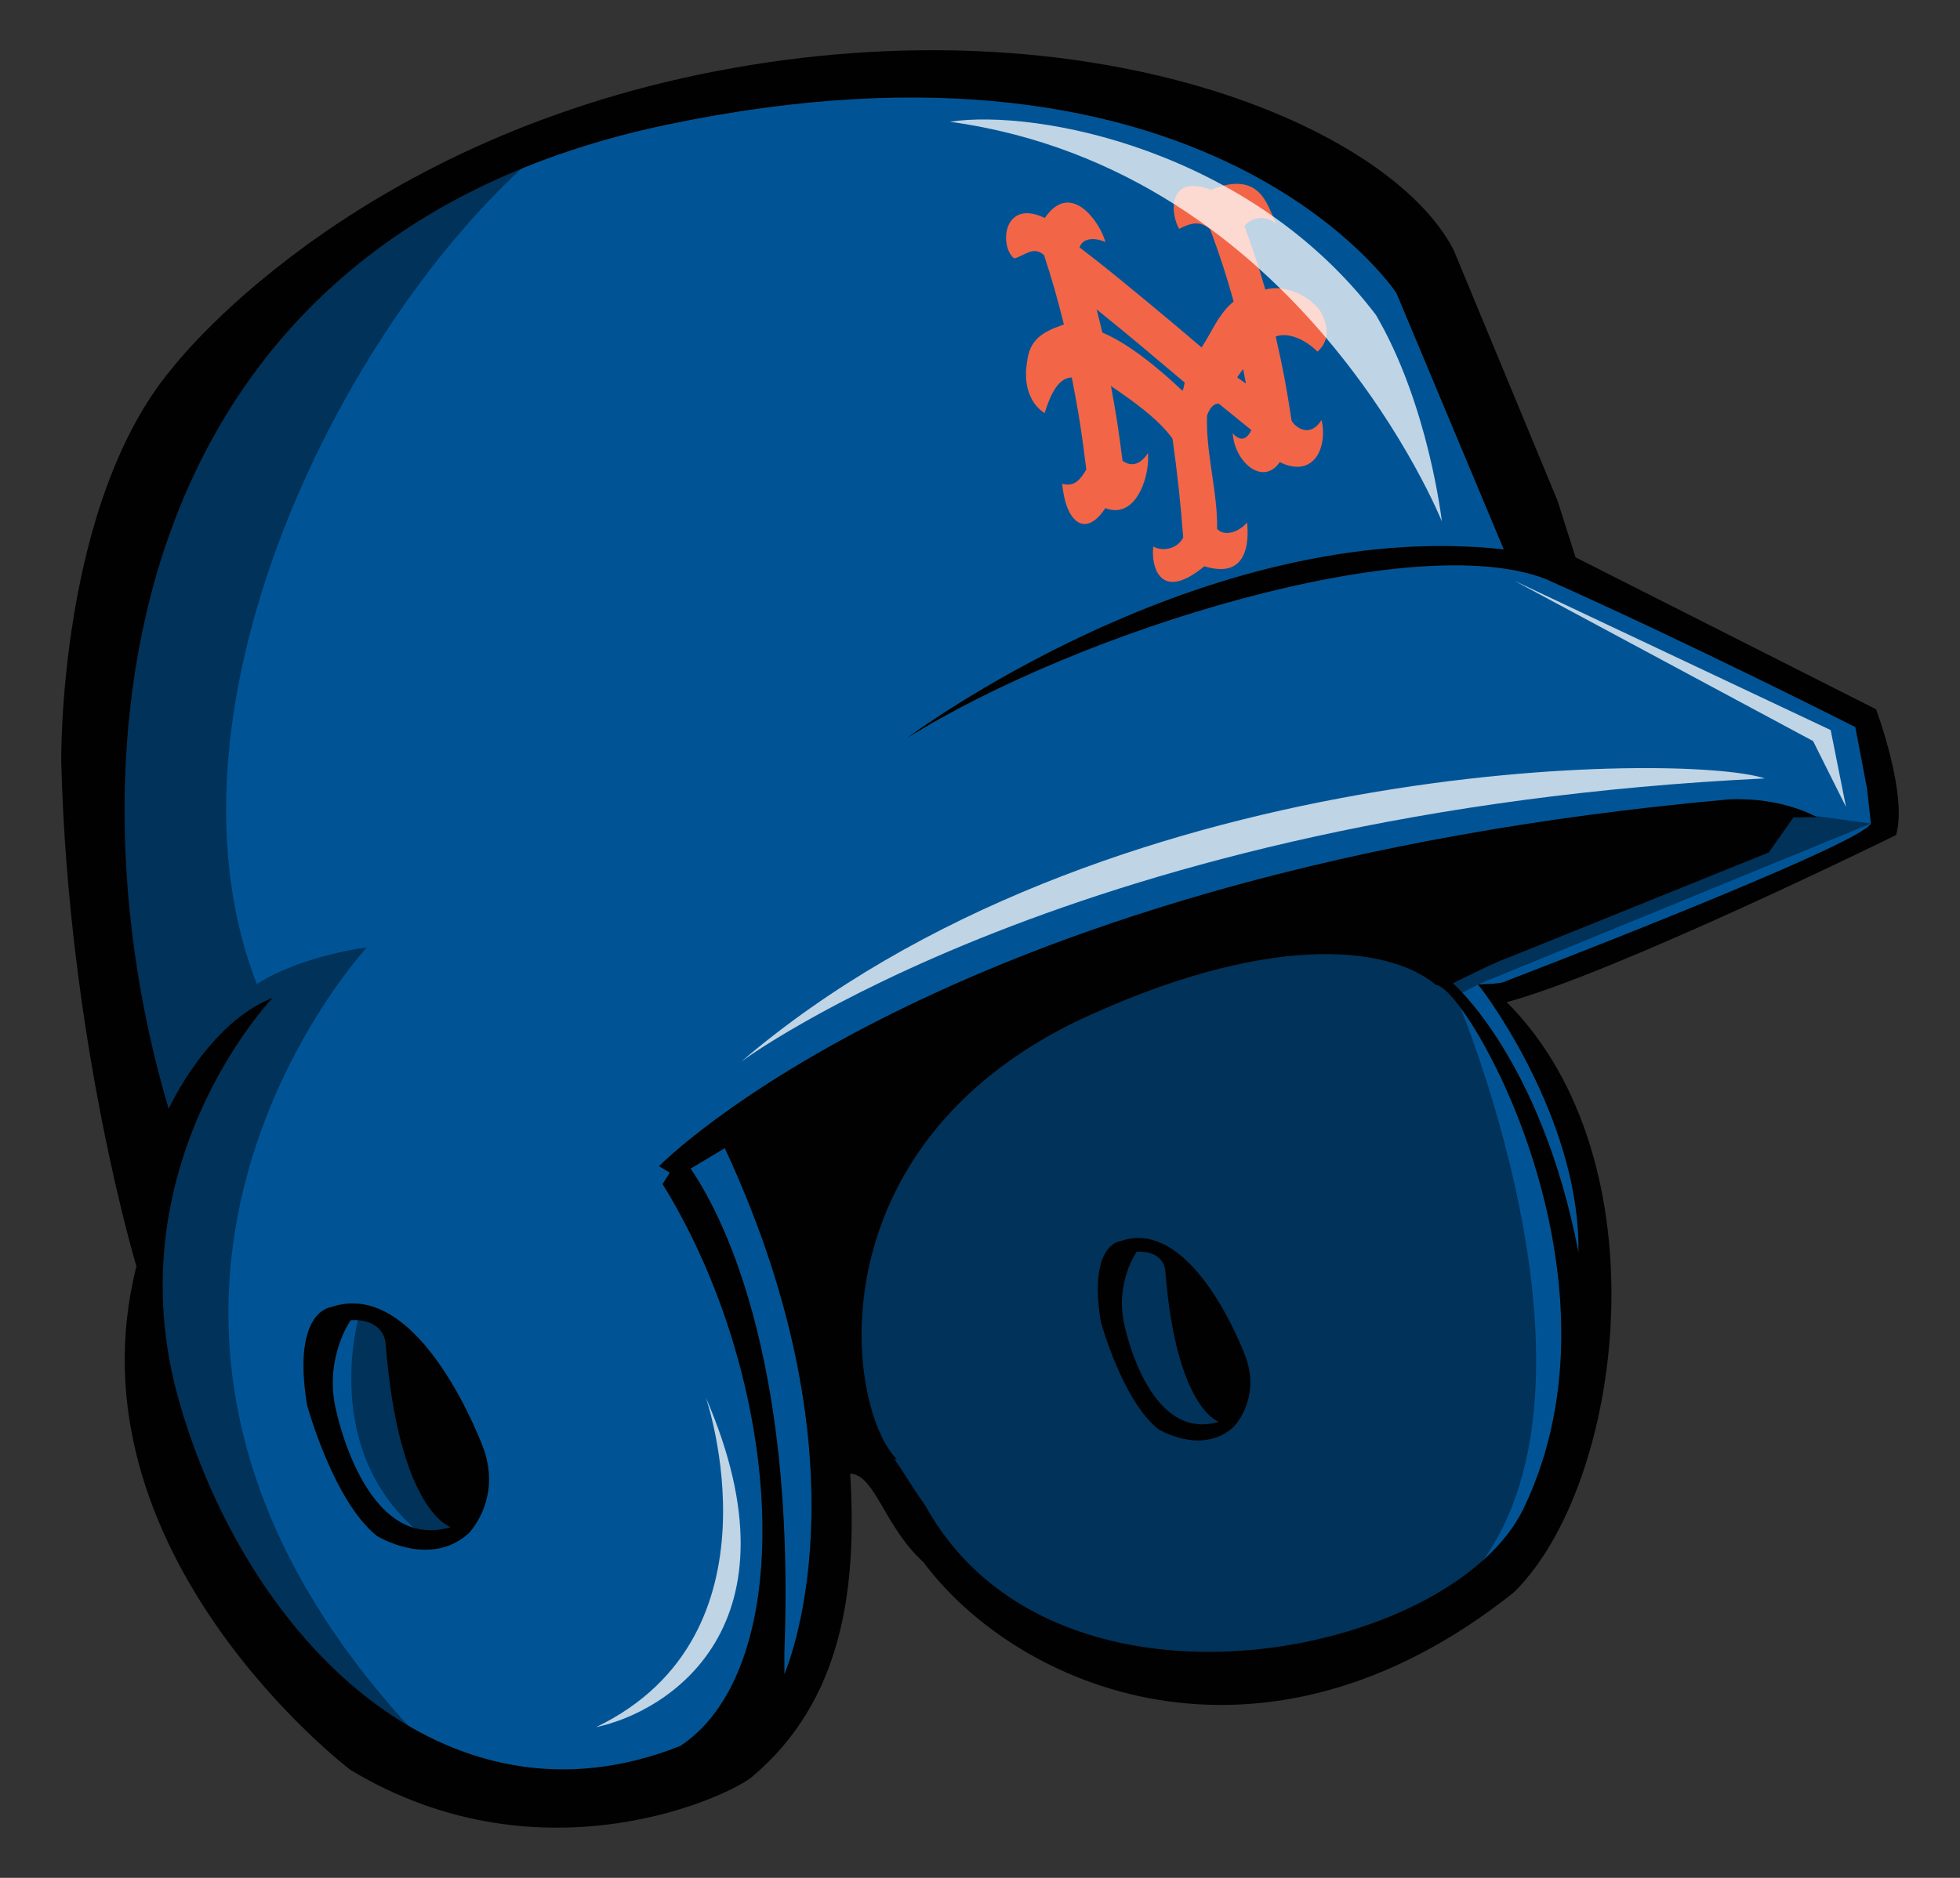 <?xml version="1.0" encoding="utf-8"?>
<!-- Generator: Adobe Illustrator 17.0.0, SVG Export Plug-In . SVG Version: 6.00 Build 0)  -->
<!DOCTYPE svg PUBLIC "-//W3C//DTD SVG 1.1//EN" "http://www.w3.org/Graphics/SVG/1.1/DTD/svg11.dtd">
<svg version="1.1" id="Layer_1" xmlns="http://www.w3.org/2000/svg" xmlns:xlink="http://www.w3.org/1999/xlink" x="0px" y="0px"
	 width="48px" height="46px" viewBox="0 0 48 46" style="enable-background:new 0 0 48 46;" xml:space="preserve">
<rect x="0" y="0" width="48" height="46" fill="#333333" stroke="none"/>
<path id="color1" style="fill:#005496;" d="M35.166,24.124c-1.2-0.995-4.181-1.283-8.805,0.892
	c-6.473,3.154-5.646,9.464-4.399,10.73l-0.068-0.013c0.211,0.285,0.427,0.672,0.769,1.153c3.154,5.706,12.889,3.715,14.646,0.071
	C40.045,31.283,35.926,24.175,35.166,24.124z M30.202,34.96c-0.789,0.701-1.841,0.043-1.841,0.043
	c-0.876-0.701-1.403-2.63-1.403-2.63c-0.314-1.905,0.482-1.972,0.482-1.972c1.807-0.623,3.068,2.849,3.068,2.849
	C30.877,34.293,30.202,34.96,30.202,34.96z M17.75,28.125c3.683,7.912,1.458,12.888,1.458,12.888v-0.526
	c0.288-7.406-1.606-10.858-2.296-11.861C17.12,28.5,17.413,28.325,17.75,28.125z M11.042,37.408
	c-2.134,0.64-2.827-2.934-2.827-2.934c-0.267-1.227,0.373-2.134,0.373-2.134c0.8-0.053,0.854,0.534,0.854,0.534
	C9.761,37.035,11.042,37.408,11.042,37.408z M29.851,34.828c-1.753,0.526-2.323-2.411-2.323-2.411
	c-0.219-1.008,0.307-1.754,0.307-1.754c0.658-0.043,0.702,0.438,0.702,0.438C28.799,34.522,29.851,34.828,29.851,34.828z
	 M45.818,20.173l-0.093-0.85l-0.288-1.513c0,0-4.038-2.047-7.577-3.625c-3.254-1.268-11.435,1.261-15.642,3.891
	c0,0,7.246-5.435,14.61-4.617l-2.63-6.282c0,0-4.558-6.925-17.883-4.12S1.5,18.309,4.13,27.163c0,0,0.965-2.103,2.542-2.717
	c0,0-3.945,4.12-2.279,9.905s6.519,10.712,12.272,8.415c2.928-1.943,2.542-8.941-0.438-13.762l0.176-0.28l-0.263-0.158
	c0,0,7.088-7.276,26.21-8.985c1.321-0.058,2.147,0.438,2.147,0.438c-0.137-0.006-0.337-0.005-0.577,0.003l-0.606,0.859l-6.439,2.601
	c-0.242,0.074-1.295,0.603-1.295,0.603s2.167,1.866,3.076,6.594c0.054-3.042-2.049-6.064-2.459-6.564
	c0.173-0.009,0.594-0.013,0.688-0.084C36.885,24.032,45.584,20.699,45.818,20.173z M11.469,37.568
	c-0.96,0.853-2.24,0.053-2.24,0.053c-1.067-0.854-1.707-3.201-1.707-3.201c-0.381-2.318,0.587-2.4,0.587-2.4
	c2.2-0.758,3.734,3.468,3.734,3.468C12.29,36.757,11.469,37.568,11.469,37.568z"/>
<path id="fill" style="fill:#F26647;" d="M32.344,7.632c-0.009-0.013-0.019-0.025-0.029-0.038c-0.256-0.336-0.729-0.555-1.129-0.532
	c-0.069,0.004-0.135,0.014-0.198,0.033c-0.182-0.621-0.283-0.931-0.509-1.552c0.129-0.192,0.487-0.311,0.771-0.062
	c-0.099-0.214-0.182-0.471-0.331-0.667c-0.216-0.286-0.581-0.444-1.259-0.166c-0.89-0.334-1.006,0.301-0.867,0.758
	c0.021,0.073,0.05,0.141,0.084,0.2c0.239-0.118,0.484-0.234,0.761,0.013c0.259,0.703,0.373,1.057,0.575,1.767
	c-0.022,0.018-0.044,0.037-0.064,0.055c-0.335,0.307-0.459,0.673-0.723,1.07c-0.676-0.581-1.948-1.64-2.6-2.15
	c-0.237-0.186-0.388-0.3-0.388-0.3c0.083-0.257,0.413-0.236,0.634-0.13c-0.048-0.175-0.179-0.446-0.365-0.654
	c-0.295-0.332-0.716-0.524-1.121,0.063c-0.835-0.402-1.063,0.331-0.898,0.772c0.034,0.09,0.084,0.168,0.15,0.219
	c0.263-0.07,0.464-0.317,0.73-0.083c0.183,0.55,0.345,1.12,0.487,1.701c-0.023,0.007-0.044,0.015-0.066,0.023
	c-0.473,0.17-0.777,0.356-0.836,0.897c-0.031,0.172-0.036,0.352-0.01,0.523c0.044,0.292,0.179,0.557,0.439,0.727
	c0.119-0.37,0.3-0.862,0.666-0.874c0.177,0.906,0.246,1.367,0.356,2.258c-0.019,0.033-0.039,0.065-0.059,0.095
	c-0.135,0.205-0.288,0.325-0.532,0.252c0.005,0.052,0.011,0.103,0.018,0.152c0.122,0.849,0.587,1.138,1.038,0.445
	c0.643,0.246,0.985-0.497,1.04-1.071c0.01-0.1,0.011-0.195,0.004-0.279c0,0-0.157,0.286-0.407,0.274
	c-0.066-0.003-0.138-0.027-0.216-0.084c-0.091-0.725-0.147-1.095-0.283-1.832c0.527,0.359,1.158,0.803,1.507,1.289
	c0.119,0.828,0.205,1.642,0.263,2.424c-0.019,0.036-0.041,0.068-0.065,0.096c-0.184,0.217-0.495,0.226-0.666,0.124
	c-0.006,0.037-0.01,0.083-0.011,0.131c-0.008,0.444,0.234,1.196,1.259,0.352c0.939,0.291,1.066-0.406,1.059-0.856
	c-0.001-0.087-0.007-0.163-0.012-0.218c-0.115,0.143-0.32,0.264-0.503,0.259c-0.086-0.002-0.166-0.032-0.232-0.1
	c0.02-0.887-0.278-1.836-0.246-2.778c0.078-0.213,0.176-0.292,0.286-0.292c0.322,0.26,0.482,0.389,0.798,0.647
	c0,0-0.083,0.225-0.246,0.212c-0.038-0.003-0.08-0.019-0.127-0.054c-0.026-0.02-0.053-0.045-0.081-0.077
	c0.042,0.696,0.735,1.308,1.152,0.706c0.741,0.366,1.106-0.209,1.054-0.832c-0.005-0.067-0.016-0.134-0.031-0.2
	c-0.168,0.264-0.354,0.281-0.498,0.221c-0.134-0.055-0.231-0.175-0.238-0.217c-0.126-0.818-0.201-1.228-0.387-2.049
	c0.349-0.128,0.788,0.129,1.024,0.372C32.586,8.317,32.519,7.972,32.344,7.632z M28.959,9.574c-0.62-0.589-1.35-1.173-1.963-1.427
	c-0.045-0.19-0.091-0.38-0.14-0.569c0.888,0.718,1.315,1.084,2.158,1.794C28.987,9.473,29.002,9.47,28.959,9.574z M30.513,9.395
	c-0.108-0.075-0.108-0.075-0.216-0.151C30.37,9.14,30.37,9.14,30.443,9.038C30.472,9.181,30.485,9.252,30.513,9.395z"/>
<path id="highlight" style="opacity:0.75;fill:#FFFFFF;enable-background:new    ;" d="M23.26,2.982
	c2.152-0.323,7.37,0.699,10.437,4.734c1.291,2.206,1.614,5.057,1.614,5.057S31.868,4.166,23.26,2.982z M44.833,17.884l-7.747-3.658
	l7.316,3.927l0.807,1.614L44.833,17.884z M18.149,26.008c0,0,8.231-6.133,25.07-6.94C41.282,18.422,26.972,18.476,18.149,26.008z
	 M14.598,42.308c1.775-0.377,5.111-2.475,2.69-8.07C17.288,34.239,19.278,40.049,14.598,42.308z"/>
<path id="shadow" style="opacity:0.4;enable-background:new    ;" d="M13.981,3.129C9.037,6.724,3.493,16.912,6.29,24.104
	c1.099-0.7,2.697-0.899,2.697-0.899s-8.99,9.688,2.297,20.376c-2.796-0.999-7.691-4.595-7.691-14.184
	C2.894,27-1.501,13.915,6.989,7.423C8.488,5.925,13.981,3.129,13.981,3.129z M36.196,24.115l9.621-3.942l-2.672-0.365l-13.584,2.897
	l-7.591,2.597l-2.497,2.996c0,0,0,1.898,1.798,7.291c4.994,8.89,12.485,4.695,14.283,3.496c4.591-4.156,0.1-14.682,0.1-14.682
	L36.196,24.115z M8.815,32.144c0,0-1.076,3.47,1.613,5.523c0.391,0.146,0.586,0.049,0.586,0.049l0.342-0.538l-0.293-0.977
	l-1.075-2.737L9.646,32.34L8.815,32.144z"/>
<path id="outline" style="fill:#010101;" d="M8.108,32.02c0,0-0.968,0.082-0.587,2.4c0,0,0.64,2.347,1.707,3.201
	c0,0,1.28,0.8,2.24-0.053c0,0,0.822-0.811,0.374-2.08C11.842,35.488,10.307,31.262,8.108,32.02z M8.214,34.474
	c-0.267-1.227,0.373-2.134,0.373-2.134c0.8-0.053,0.854,0.534,0.854,0.534c0.32,4.161,1.6,4.534,1.6,4.534
	C8.908,38.048,8.214,34.474,8.214,34.474z M27.441,30.402c0,0-0.795,0.068-0.482,1.972c0,0,0.526,1.929,1.403,2.63
	c0,0,1.052,0.658,1.841-0.043c0,0,0.675-0.667,0.307-1.71C30.509,33.25,29.248,29.778,27.441,30.402z M27.528,32.418
	c-0.219-1.008,0.307-1.754,0.307-1.754c0.658-0.043,0.702,0.438,0.702,0.438c0.263,3.419,1.315,3.726,1.315,3.726
	C28.098,35.354,27.528,32.418,27.528,32.418z M45.944,17.374l-7.359-3.721l-0.443-1.392L35.6,6.125
	c-1.578-3.068-8.941-6.136-18.058-4.383S4.218,9.018,4.218,9.018C1.413,12.349,1.5,18.66,1.5,18.66
	c0.176,6.837,1.841,12.36,1.841,12.36C1.57,38.028,8.577,43.352,8.577,43.352c4.748,2.864,9.428,0.575,9.864,0.152
	c2.176-1.846,2.554-4.55,2.38-7.406c0.613,0.026,0.83,1.295,1.795,2.17c2.282,3.065,8.256,5.68,14.457,0.739
	c2.676-2.622,3.729-10.557-0.173-14.458c2.689-0.726,9.534-4.094,9.534-4.094C46.727,19.461,45.944,17.374,45.944,17.374z
	 M19.208,41.013v-0.526c0.288-7.406-1.606-10.858-2.296-11.861c0.209-0.126,0.502-0.301,0.838-0.501
	C21.433,36.038,19.208,41.013,19.208,41.013z M37.31,36.958c-1.757,3.644-11.492,5.636-14.646-0.071
	c-0.342-0.481-0.558-0.868-0.769-1.153l0.068,0.013c-1.247-1.266-2.074-7.576,4.399-10.73c4.623-2.176,7.605-1.888,8.805-0.892
	C35.926,24.175,40.045,31.283,37.31,36.958z M36.885,24.032c-0.094,0.07-0.515,0.075-0.688,0.084
	c0.409,0.501,2.512,3.522,2.459,6.564c-0.909-4.728-3.076-6.594-3.076-6.594s1.053-0.529,1.295-0.603l6.439-2.601l0.606-0.859
	c0.241-0.008,0.441-0.009,0.577-0.003c0,0-0.827-0.496-2.147-0.438c-19.122,1.709-26.21,8.985-26.21,8.985l0.263,0.158l-0.176,0.28
	c2.981,4.821,3.367,11.819,0.438,13.762c-5.753,2.297-10.607-2.63-12.272-8.415c-1.665-5.786,2.279-9.905,2.279-9.905
	c-1.578,0.614-2.542,2.717-2.542,2.717C1.5,18.309,2.99,5.862,16.315,3.057s17.883,4.12,17.883,4.12l2.63,6.282
	c-7.363-0.818-14.61,4.617-14.61,4.617c4.207-2.629,12.389-5.159,15.642-3.891c3.539,1.578,7.577,3.625,7.577,3.625l0.288,1.513
	l0.093,0.85C45.584,20.699,36.885,24.032,36.885,24.032z"/>
</svg>
